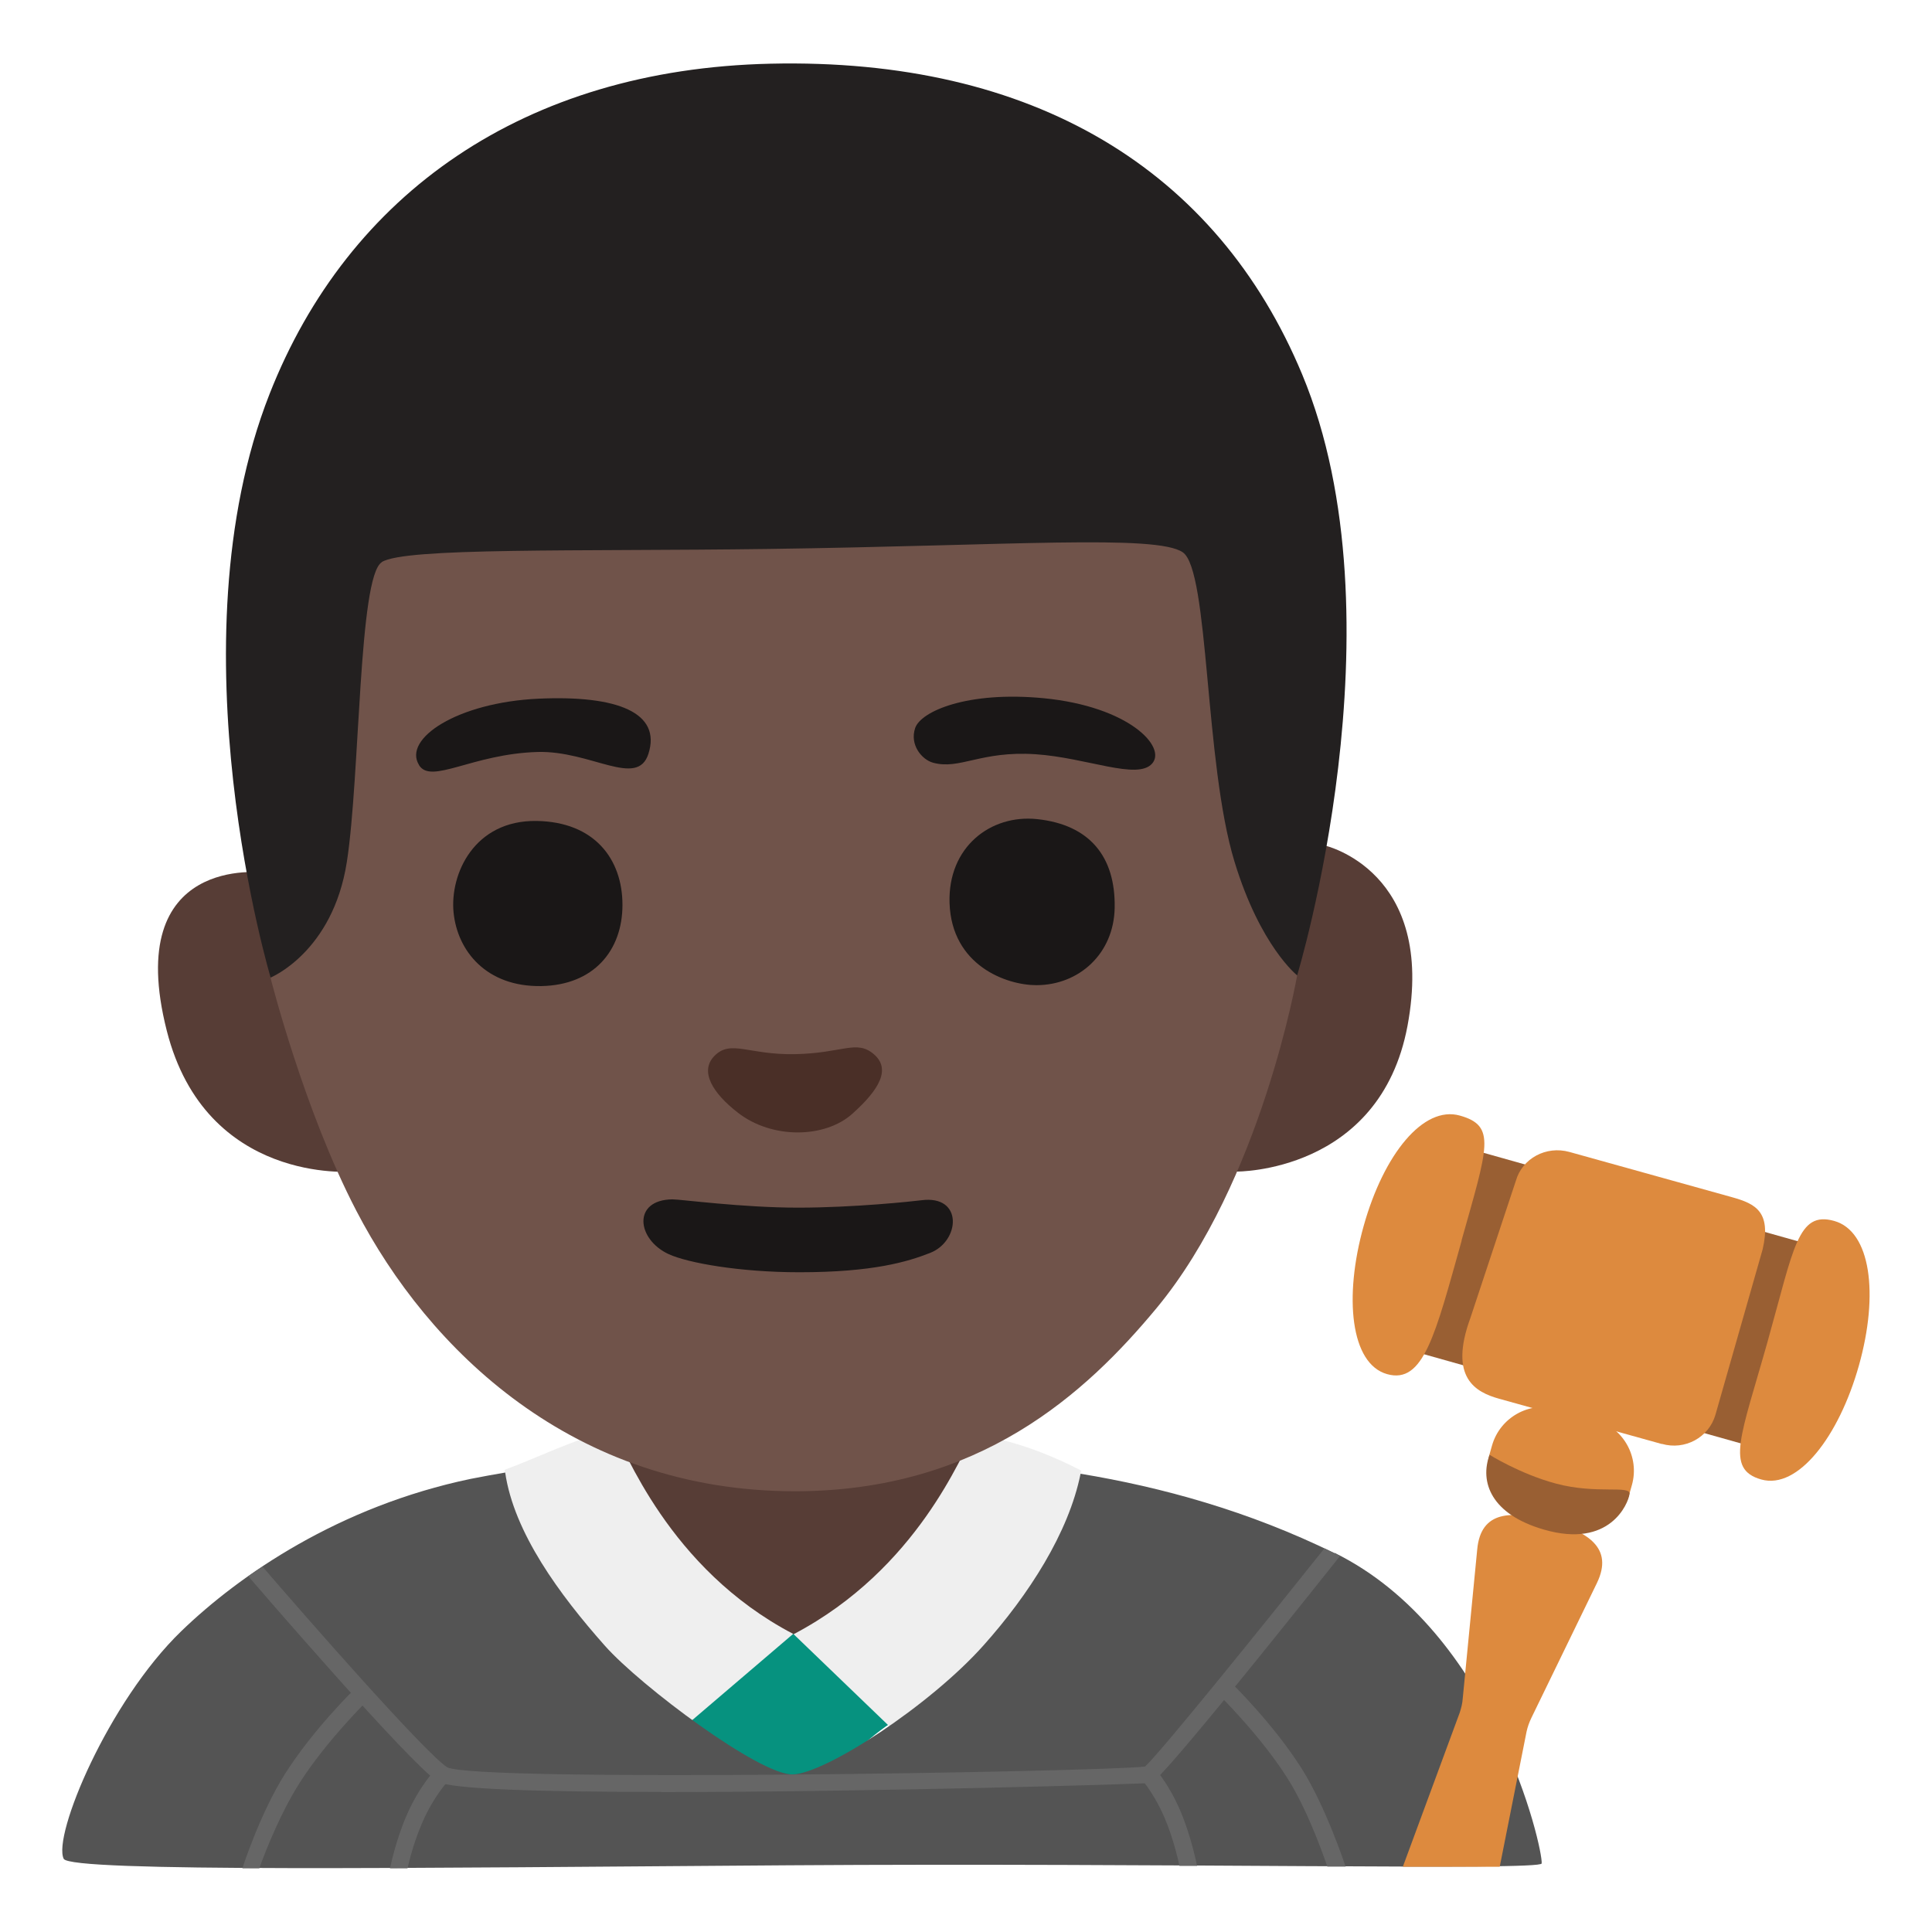 <?xml version="1.0" encoding="utf-8"?>
<!-- Generator: Adobe Illustrator 26.3.1, SVG Export Plug-In . SVG Version: 6.00 Build 0)  -->
<svg version="1.1" id="a" xmlns="http://www.w3.org/2000/svg" xmlns:xlink="http://www.w3.org/1999/xlink" x="0px" y="0px"
	 viewBox="0 0 128 128" style="enable-background:new 0 0 128 128;" xml:space="preserve">
<path style="fill:#573D36;" d="M81.92,77.62c0,0,9.5,0.1,11.33-9.65c1.92-10.27-5.47-11.95-5.47-11.95L81.92,77.62z"/>
<path style="fill:#573D36;" d="M17.49,57.81c0,0-9.42-1.25-6.44,10.48c2.59,10.19,12.31,9.33,12.31,9.33S17.49,57.81,17.49,57.81z"
	/>
<path style="fill:#232020;" d="M50.12,76.35L17.96,64.87c0,0-6.66-22.09-0.1-38.77C23.07,12.84,34.73,4.59,51.04,4.22
	c17.44-0.4,29.59,7.04,35.23,20.58c6.81,16.35-0.33,39.82-0.33,39.82L50.12,76.35L50.12,76.35z"/>
<path style="fill:#573D36;" d="M40.74,98.08c0,0,1.61,15.38,12.22,15.49c9.55,0.1,11.56-14.45,11.56-14.45l-0.1-6.09H40.78
	L40.74,98.08L40.74,98.08z"/>
<g>
	<path style="fill:#06927F;" d="M52.56,121.18c0,0,2.64-4.48,6.48-7.04c-1.98-3.11-4.58-5.64-6.47-5.88c0,0-3.02,0.4-4.58,1.9
		c-1.56,1.51-2.45,3.6-2.45,3.6c3.09,2.56,7.02,7.41,7.02,7.41L52.56,121.18z"/>
	<path style="fill:#EFEFEF;" d="M40.62,94.71c-2.78,0.72-4.87,1.81-7.19,2.67c0.84,6.58,4.75,16.93,8.91,19.59l10.21-8.72
		c-8.3-4.34-11.17-12.35-11.94-13.55L40.62,94.71z"/>
	<path style="fill:#EFEFEF;" d="M64.49,95.05c-0.77,1.2-3.65,8.88-11.91,13.22l8.72,8.39c4.91-2.88,9.14-12.64,10.34-19.23
		C69.5,96.33,67.03,95.37,64.49,95.05z"/>
</g>
<path style="fill:#545454;" d="M88.43,102.91c-5.72-2.81-11.46-4.38-16.84-5.27c-0.79,3.92-3.44,8.02-6.42,11.36
	c-3.57,4.01-10.47,8.49-12.64,8.56s-10.08-5.85-12.45-8.52c-3.01-3.39-6.03-7.5-6.61-11.48c-0.76,0.13-1.53,0.27-2.29,0.42
	c-8.71,1.82-15.31,6.36-19.16,10.08c-4.87,4.7-8.54,13.57-7.8,15.09c0.44,0.9,23.37,0.6,48.03,0.43
	c24.92-0.17,49.85,0.36,49.89-0.12c0.09-0.99-3.18-15.39-13.72-20.58L88.43,102.91z"/>
<g>
	<g id="b">
		<path style="fill:#DD8A3E;" d="M99.36,123.68l1.78-8.96c0.07-0.32,0.18-0.62,0.32-0.91l4.34-8.93c1.13-2.34-0.62-3.4-3.13-4.1l0,0
			c-2.51-0.71-4.56-0.72-4.8,1.87l-0.96,9.88c-0.02,0.32-0.1,0.63-0.2,0.94l-3.77,10.21h6.43H99.36z"/>
		<path style="fill:#DD8A3E;" d="M103.17,93.35l2.53,0.71c1.85,0.53,2.94,2.46,2.42,4.32l-0.17,0.6c-0.53,1.85-2.46,2.94-4.32,2.42
			l-2.53-0.71c-1.85-0.53-2.94-2.46-2.42-4.32l0.17-0.6C99.38,93.91,101.32,92.82,103.17,93.35z"/>
		
			<rect x="100.71" y="73.09" transform="matrix(0.271 -0.963 0.963 0.271 -4.565 166.552)" style="fill:#995F33;" width="13.91" height="26.39"/>
		<path style="fill:#DD8A3E;" d="M110.1,95.67l-10.78-3c-1.54-0.43-3.36-1.37-1.9-5.36l3.01-9.08c0.42-1.48,2-2.34,3.55-1.91
			l10.78,3c1.54,0.43,2.6,0.96,2.02,3.45l-3.13,10.97c-0.44,1.5-2.02,2.36-3.55,1.92V95.67z"/>
		<path style="fill:#DD8A3E;" d="M96.83,82.19c1.75-6.23,2.31-7.6-0.11-8.28s-5.04,2.56-6.37,7.3c-1.33,4.73-0.87,9.15,1.55,9.83
			c2.42,0.68,3.19-2.62,4.94-8.85L96.83,82.19z"/>
		<path style="fill:#DD8A3E;" d="M117.1,88.91c1.75-6.23,2-8.7,4.42-8.02c2.42,0.68,2.97,4.83,1.64,9.57
			c-1.33,4.73-4.05,8.24-6.47,7.56S115.35,95.14,117.1,88.91z"/>
	</g>
	<path style="fill:#995F33;" d="M98.68,96.38c0,0,2.02,1.27,4.4,1.91c2.72,0.73,4.97,0.08,4.88,0.7s-1.29,3.62-5.67,2.35
		c-3.5-1.01-4.27-3.15-3.6-4.96H98.68z"/>
</g>
<path style="fill:#666666;" d="M43.8,118.72c-7.75,0-14.03-0.17-14.81-0.69c-1.96-1.31-12.12-13.11-12.54-13.6l0.94-0.64
	c2.89,3.36,10.71,12.29,12.24,13.3c1.98,0.99,43.02,0.31,46.23-0.05c1-0.9,7.74-9.25,11.89-14.46l1.03,0.51
	c-11.62,14.6-12.32,14.97-12.52,15.03c-0.2,0.07-18.65,0.61-32.45,0.61L43.8,118.72z"/>
<path style="fill:#666666;" d="M17.18,123.78h-1.12c0.05-0.17,1.21-3.7,2.8-6.22c1.86-2.95,4.59-5.62,4.71-5.73l0.79,0.82
	c0,0-2.75,2.69-4.54,5.52C18.3,120.57,17.19,123.75,17.18,123.78z"/>
<path style="fill:#666666;" d="M27,123.78h-1.16c0.02-0.08,0.36-1.78,1.07-3.44c0.86-2.01,1.95-3.13,2-3.18l0.81,0.8
	c0,0-0.99,1.03-1.76,2.83C27.3,122.33,27.04,123.64,27,123.78L27,123.78z"/>
<path style="fill:#666666;" d="M87.93,123.67h1.22c-0.05-0.15-1.31-3.96-2.9-6.48c-1.86-2.95-4.59-5.62-4.71-5.73l-0.79,0.82
	c0,0,2.75,2.69,4.54,5.52c1.52,2.4,2.63,5.84,2.65,5.87L87.93,123.67z"/>
<path style="fill:#666666;" d="M78.14,123.62h1.17c-0.02-0.08-0.4-2-1.11-3.65c-0.86-2.01-1.95-3.13-2-3.18l-0.81,0.8
	c0,0,0.99,1.03,1.76,2.83C77.81,121.96,78.14,123.61,78.14,123.62z"/>
<path style="fill:#70534A;" d="M25.29,37.25c-1.54,0.98-1.43,14.18-2.31,19.85c-0.93,5.99-5.06,7.67-5.06,7.67s2.21,8.77,5.69,15.45
	c4.77,9.18,14.33,18.57,29.04,18.58c12.25,0,19.31-6.51,23.98-12.14c6.94-8.37,9.31-22.04,9.31-22.04s-2.44-1.92-4.15-7.53
	c-2-6.54-1.67-19.3-3.43-20.5s-11.43-0.44-27.47-0.22c-12.73,0.17-24.06-0.11-25.6,0.87L25.29,37.25z"/>
<g>
	<path style="fill:#1A1717;" d="M27.76,50.69c0.8,1.3,3.52-0.74,7.85-0.87c3.54-0.1,6.62,2.42,7.35,0.12
		c0.87-2.72-2.04-3.89-7.29-3.65c-5.37,0.25-8.99,2.65-7.91,4.39L27.76,50.69z"/>
	<path style="fill:#1A1717;" d="M61.81,50.53c1.79,0.49,3.15-0.8,6.8-0.56c3.41,0.23,6.74,1.73,7.72,0.62s-1.55-3.78-7.17-4.33
		c-5.07-0.49-8.16,0.87-8.53,1.98S61.07,50.32,61.81,50.53L61.81,50.53z"/>
</g>
<g>
	<path style="fill:#1A1717;" d="M35.55,54.39c-4.14-0.06-5.75,3.52-5.5,6.06s2.16,4.94,5.81,4.88c3.47-0.06,5.38-2.35,5.38-5.38
		S39.39,54.45,35.55,54.39z"/>
	<path style="fill:#1A1717;" d="M68.72,54.27c-3.09-0.33-5.93,1.85-5.81,5.56c0.14,4.14,3.77,5.44,5.75,5.44
		c2.84,0,5.14-2.1,5.19-5.13C73.91,56.74,72.18,54.64,68.72,54.27z"/>
</g>
<path style="fill:#4A2F27;" d="M52.67,69.84c-3.09,0.06-4.25-0.99-5.34,0.12c-1,1.02-0.11,2.47,1.56,3.76
	c2.26,1.76,5.76,1.7,7.58,0.07c1.8-1.61,2.57-2.97,1.42-3.95s-2.06-0.06-5.21,0L52.67,69.84z"/>
<path id="c" style="fill:#1A1717;" d="M44.3,83.09c-2.12-0.98-2.42-3.6,0.25-3.63c0.56,0,4.62,0.55,8.33,0.55s7.61-0.42,8.16-0.49
	c2.8-0.37,2.57,2.72,0.58,3.49c-1.48,0.58-3.77,1.28-8.66,1.28C49,84.29,45.56,83.67,44.3,83.09L44.3,83.09z"/>
</svg>
